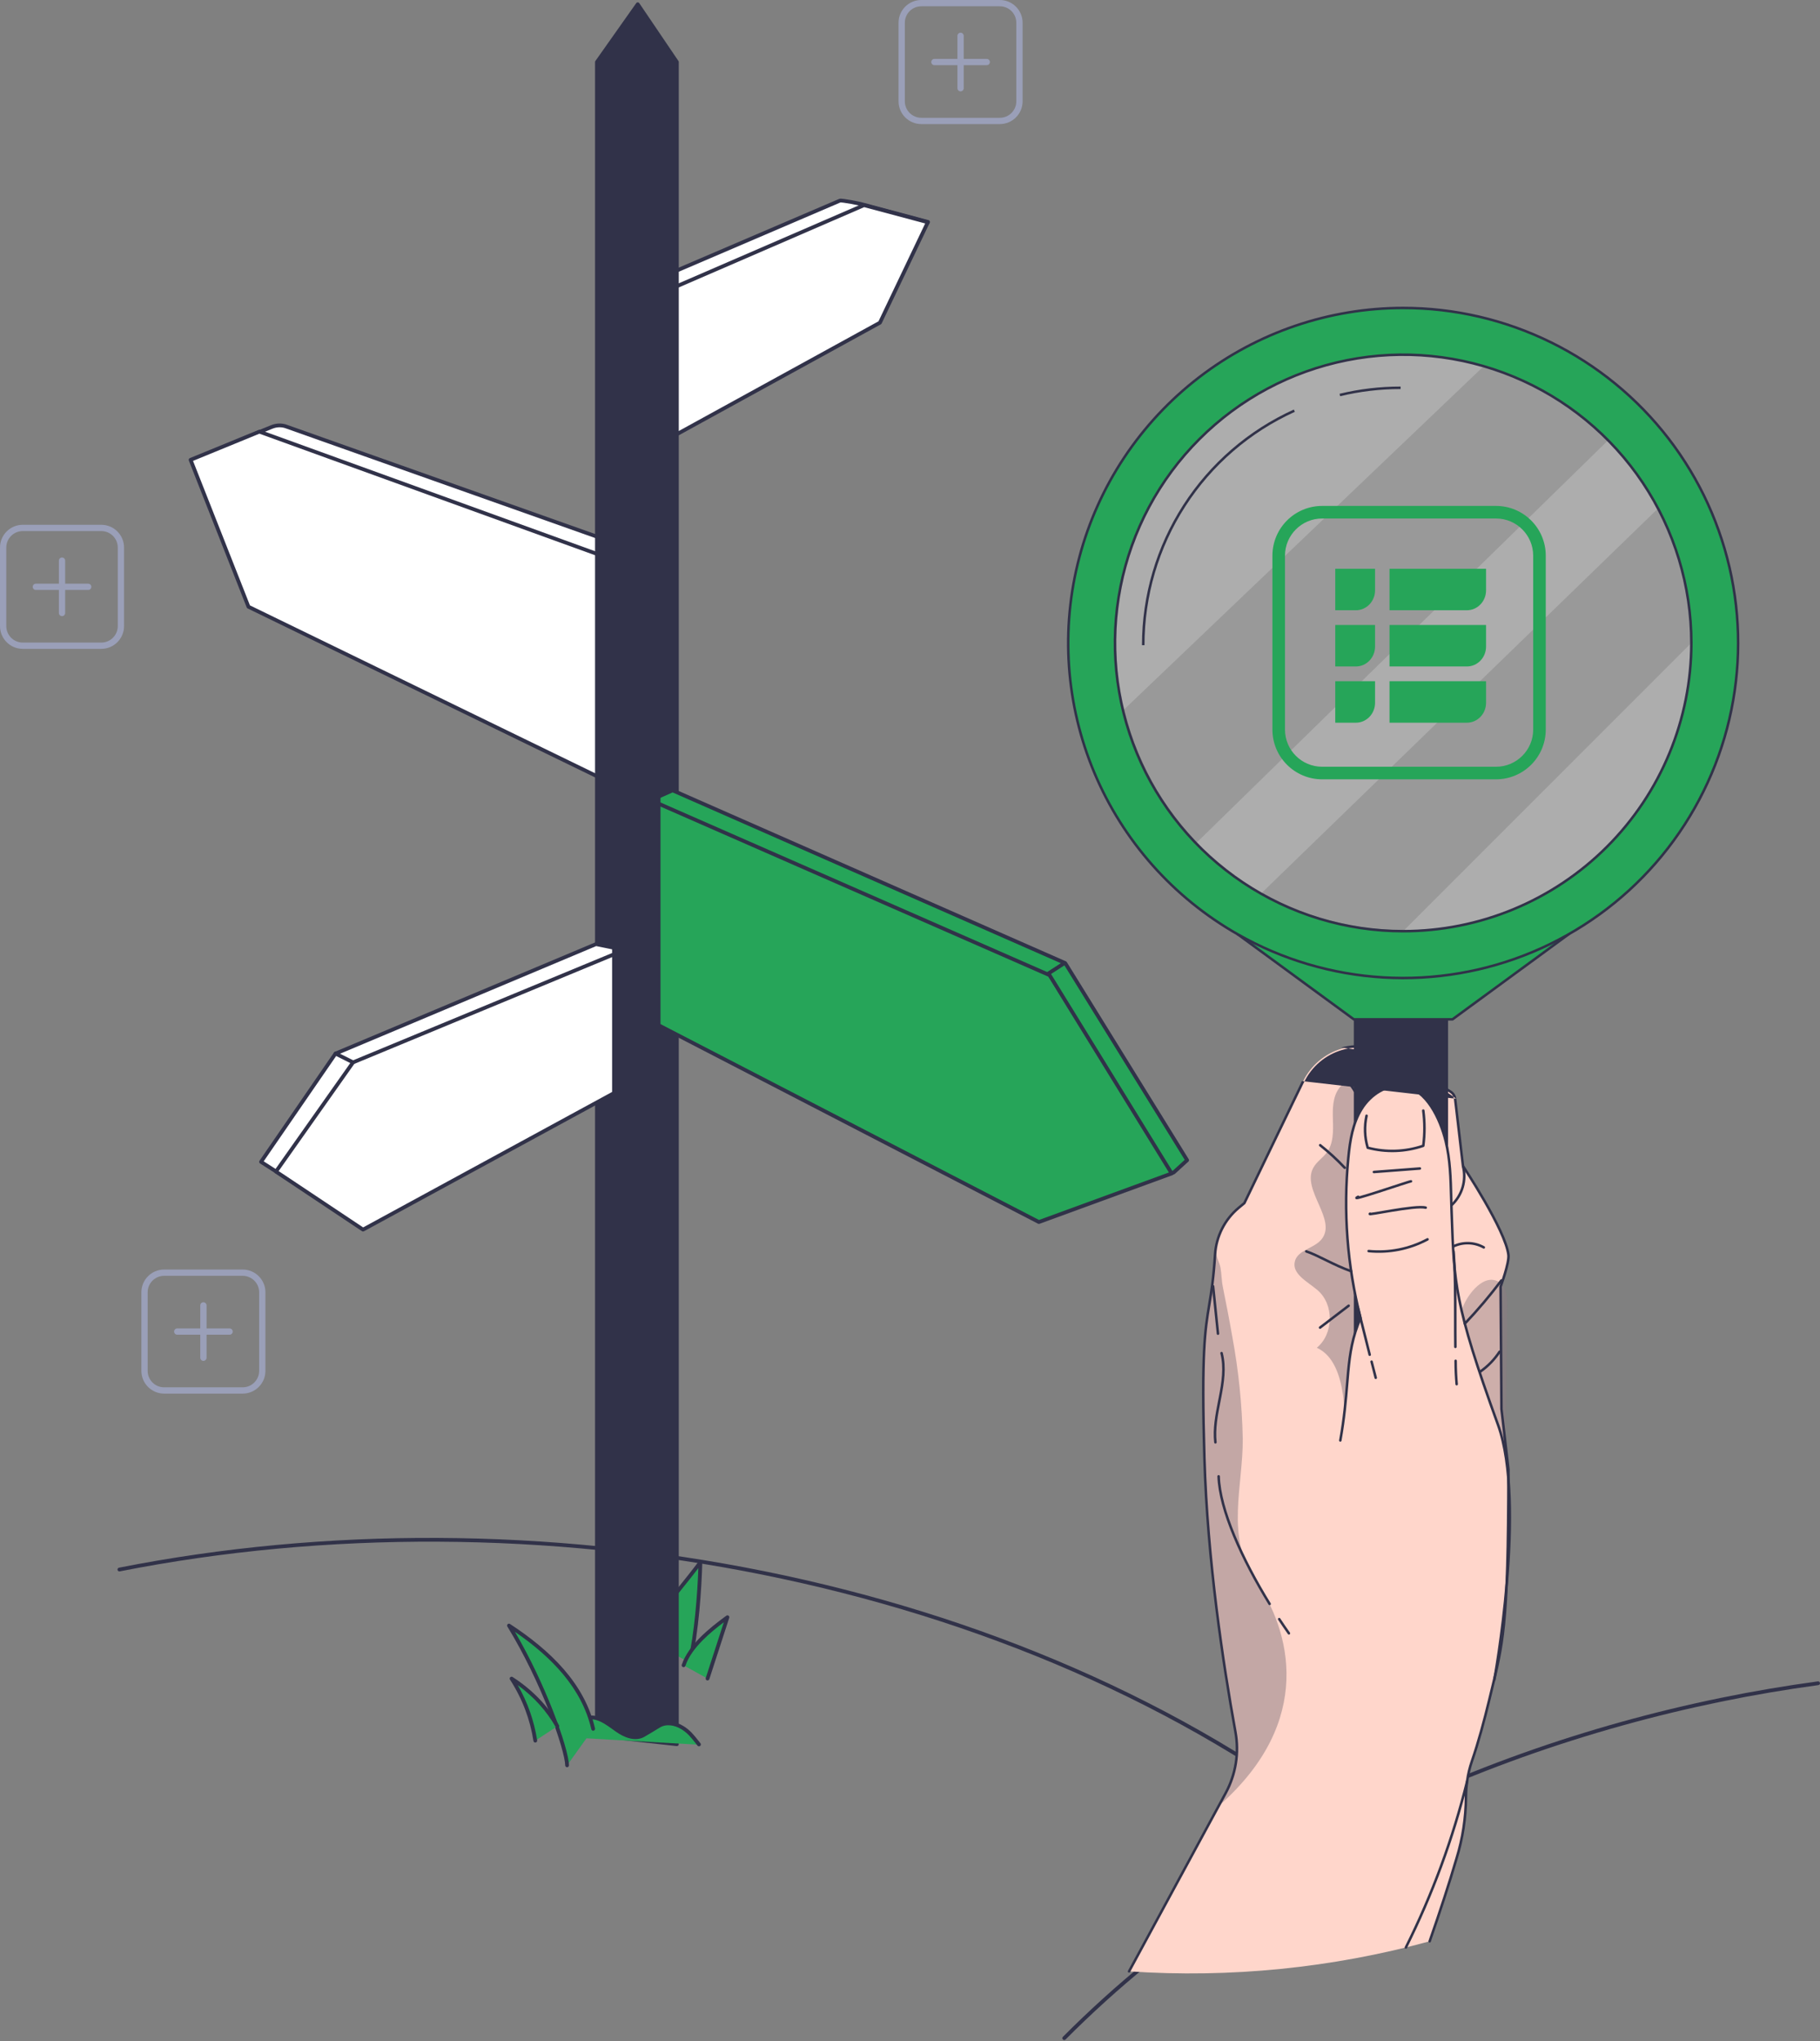 <?xml version="1.0" encoding="UTF-8"?> <svg xmlns="http://www.w3.org/2000/svg" width="800" height="897" viewBox="0 0 800 897" fill="none"><rect x="0" y="0" width="800" height="897" fill="#808080" stroke="none"/> <path fill-rule="evenodd" clip-rule="evenodd" d="M591.783 805.469C446.754 692.047 233.253 654.901 52.639 690.576C52.19 690.665 51.754 690.373 51.665 689.924C51.577 689.475 51.869 689.039 52.318 688.95C233.318 653.199 447.331 690.395 592.804 804.163C593.165 804.445 593.228 804.966 592.946 805.326C592.664 805.687 592.144 805.751 591.783 805.469Z" fill="#313249"></path> <path fill-rule="evenodd" clip-rule="evenodd" d="M119.017 262.064L262.076 330.366C268.437 333.388 275.736 328.806 275.736 321.831V247.28C275.736 243.218 273.234 239.679 269.375 238.324L126.002 187.515C123.812 186.682 121.413 186.786 119.223 187.723L105.669 193.241C101.186 195.011 98.89 199.905 100.038 204.486L113.802 256.027C114.637 258.628 116.512 260.92 119.017 262.064Z" fill="white"></path> <path fill-rule="evenodd" clip-rule="evenodd" d="M126.288 186.737L269.65 237.542C269.65 237.543 269.65 237.542 269.65 237.542C273.84 239.014 276.565 242.866 276.565 247.28V321.831C276.565 329.424 268.623 334.393 261.721 331.115L261.719 331.114L118.673 262.818C118.671 262.816 118.669 262.815 118.667 262.814C115.93 261.563 113.911 259.076 113.013 256.28C113.009 256.267 113.005 256.254 113.001 256.24L99.234 204.687C97.992 199.73 100.469 194.406 105.361 192.472L118.904 186.958C121.272 185.947 123.887 185.827 126.288 186.737ZM125.708 188.289C123.733 187.538 121.557 187.626 119.549 188.485L119.536 188.49L105.973 194.012C101.904 195.619 99.791 200.077 100.841 204.278L114.597 255.792C115.373 258.189 117.098 260.277 119.362 261.31L119.374 261.316L262.432 329.618C262.432 329.618 262.432 329.618 262.433 329.619C268.252 332.382 274.908 328.187 274.908 321.831V247.28C274.908 243.57 272.628 240.345 269.101 239.106L125.708 188.289Z" fill="#313249"></path> <path fill-rule="evenodd" clip-rule="evenodd" d="M109.213 266.646L265.308 342.549L269.585 246.031L114.011 189.701L83.773 202.092L109.213 266.646Z" fill="white"></path> <path fill-rule="evenodd" clip-rule="evenodd" d="M113.697 188.934C113.887 188.856 114.099 188.852 114.293 188.922L269.867 245.252C270.208 245.375 270.429 245.706 270.413 246.068L266.136 342.586C266.123 342.865 265.972 343.119 265.732 343.261C265.492 343.404 265.197 343.417 264.946 343.295L108.851 267.391C108.664 267.301 108.518 267.143 108.442 266.95L83.002 202.395C82.836 201.974 83.04 201.497 83.459 201.325L113.697 188.934ZM114.029 190.589L84.844 202.548L109.866 266.042L264.536 341.253L268.73 246.603L114.029 190.589Z" fill="#313249"></path> <path d="M283.038 322.037H274.902V453.334H283.038V322.037Z" fill="#313249"></path> <path fill-rule="evenodd" clip-rule="evenodd" d="M799.992 739.629C800.054 740.083 799.736 740.5 799.282 740.561C686.9 755.748 560.084 804.107 468.384 896.299C468.061 896.623 467.536 896.625 467.212 896.302C466.888 895.979 466.886 895.455 467.209 895.13C559.231 802.615 686.419 754.141 799.06 738.919C799.514 738.858 799.931 739.176 799.992 739.629Z" fill="#313249"></path> <path fill-rule="evenodd" clip-rule="evenodd" d="M286.706 721.345C289.52 706.767 296.193 702.082 307.875 686.357C307.56 698.231 306.309 716.554 303.18 730.506" fill="#6466A5"></path> <path d="M286.706 721.548C289.52 706.969 296.193 702.284 307.875 686.56C307.56 698.434 306.309 716.757 303.18 730.709" fill="#26A559"></path> <path fill-rule="evenodd" clip-rule="evenodd" d="M308.145 685.777C308.487 685.895 308.713 686.221 308.703 686.582C308.388 698.473 307.135 716.859 303.989 730.89C303.888 731.337 303.445 731.618 302.999 731.517C302.552 731.417 302.271 730.974 302.372 730.528C305.262 717.636 306.546 700.958 306.965 689.149C304.705 692.12 302.646 694.682 300.784 697.001L300.68 697.13C298.364 700.012 296.365 702.506 294.643 704.96C291.221 709.836 288.901 714.545 287.519 721.705C287.433 722.154 286.998 722.448 286.549 722.361C286.099 722.274 285.805 721.84 285.892 721.391C287.324 713.972 289.748 709.05 293.286 704.008C295.045 701.502 297.08 698.965 299.388 696.092L299.487 695.968C301.775 693.121 304.341 689.927 307.21 686.066C307.425 685.776 307.804 685.659 308.145 685.777Z" fill="#313249"></path> <path d="M281.781 180.643H273.648V311.938H281.781V180.643Z" fill="#313249"></path> <path fill-rule="evenodd" clip-rule="evenodd" d="M381.361 140.036L272.607 195.74L272.189 129.728L369.163 88.184C369.996 87.871 378.341 89.537 379.171 89.85L407.951 97.555L381.361 140.036Z" fill="white"></path> <path fill-rule="evenodd" clip-rule="evenodd" d="M369.416 88.977L273.021 130.273L273.427 194.389L380.779 139.403L406.654 98.065L378.956 90.65C378.93 90.643 378.904 90.635 378.879 90.625C378.743 90.574 378.14 90.425 377.2 90.224C376.297 90.031 375.158 89.805 374.019 89.598C372.879 89.391 371.747 89.205 370.855 89.09C370.408 89.033 370.034 88.995 369.754 88.98C369.614 88.973 369.511 88.972 369.441 88.975C369.431 88.976 369.423 88.976 369.416 88.977ZM379.417 89.058C379.107 88.951 378.387 88.783 377.547 88.603C376.626 88.406 375.471 88.177 374.315 87.967C373.162 87.758 371.999 87.566 371.066 87.447C370.602 87.387 370.181 87.343 369.841 87.325C369.672 87.317 369.51 87.313 369.365 87.32C369.243 87.326 369.052 87.34 368.872 87.408C368.86 87.412 368.848 87.417 368.836 87.422L271.863 128.966C271.556 129.098 271.358 129.4 271.36 129.733L271.778 195.745C271.78 196.033 271.931 196.299 272.177 196.449C272.423 196.598 272.729 196.609 272.985 196.478L381.738 140.773C381.871 140.705 381.983 140.602 382.062 140.475L408.653 97.994C408.793 97.772 408.818 97.496 408.722 97.251C408.626 97.007 408.419 96.822 408.165 96.754L379.417 89.058Z" fill="#313249"></path> <path fill-rule="evenodd" clip-rule="evenodd" d="M386.785 141.805L282.306 199.176L283.348 131.914L379.797 90.162L407.848 97.658L386.785 141.805Z" fill="white"></path> <path fill-rule="evenodd" clip-rule="evenodd" d="M379.468 89.401C379.639 89.327 379.831 89.313 380.011 89.361L408.062 96.858C408.3 96.921 408.497 97.088 408.6 97.311C408.703 97.535 408.702 97.793 408.596 98.015L387.532 142.162C387.458 142.319 387.336 142.448 387.183 142.532L282.704 199.902C282.445 200.044 282.131 200.038 281.878 199.886C281.625 199.734 281.472 199.458 281.477 199.163L282.519 131.902C282.524 131.576 282.719 131.283 283.018 131.154L379.468 89.401ZM379.862 91.037L284.167 132.462L283.156 197.764L386.152 141.208L406.671 98.201L379.862 91.037Z" fill="#313249"></path> <path fill-rule="evenodd" clip-rule="evenodd" d="M297.531 766.529L262.39 762.676V27.273L280.327 1.868L297.531 27.273V766.529Z" fill="#313249"></path> <path fill-rule="evenodd" clip-rule="evenodd" d="M280.335 1.04C280.607 1.042 280.861 1.178 281.013 1.404L298.218 26.809C298.31 26.946 298.36 27.108 298.36 27.274V766.529C298.36 766.765 298.26 766.989 298.085 767.146C297.909 767.303 297.675 767.379 297.441 767.353L262.3 763.5C261.88 763.454 261.562 763.099 261.562 762.676V27.274C261.562 27.102 261.615 26.936 261.713 26.796L279.65 1.39C279.807 1.168 280.063 1.037 280.335 1.04ZM263.219 27.537V761.933L296.703 765.605V27.528L280.313 3.325L263.219 27.537Z" fill="#313249"></path> <path fill-rule="evenodd" clip-rule="evenodd" d="M289.396 438.027L468.117 530.278L515.874 515.286L521.817 509.869L468.22 423.243L295.651 347.34L286.059 351.608L289.396 438.027Z" fill="#26A559"></path> <path fill-rule="evenodd" clip-rule="evenodd" d="M295.314 346.583C295.527 346.488 295.771 346.488 295.984 346.582L468.553 422.485C468.707 422.553 468.836 422.665 468.924 422.808L522.521 509.433C522.731 509.772 522.669 510.213 522.374 510.481L516.432 515.898C516.343 515.979 516.237 516.04 516.122 516.076L468.365 531.069C468.157 531.134 467.931 531.115 467.737 531.015L289.016 438.764C288.751 438.627 288.579 438.358 288.568 438.059L285.23 351.64C285.217 351.301 285.412 350.989 285.721 350.851L295.314 346.583ZM295.653 348.246L286.908 352.137L290.205 437.513L468.194 529.386L515.451 514.55L520.75 509.72L467.651 423.898L295.653 348.246Z" fill="#313249"></path> <path fill-rule="evenodd" clip-rule="evenodd" d="M278.965 445.108L456.647 537.047L515.038 515.7L461.338 428.552L282.303 350.044L278.965 445.108Z" fill="#26A559"></path> <path fill-rule="evenodd" clip-rule="evenodd" d="M281.861 349.343C282.094 349.197 282.383 349.175 282.635 349.285L461.671 427.793C461.825 427.86 461.955 427.973 462.043 428.117L515.743 515.265C515.873 515.477 515.902 515.737 515.82 515.972C515.739 516.207 515.556 516.393 515.322 516.478L456.931 537.825C456.713 537.905 456.471 537.889 456.265 537.783L278.584 445.844C278.299 445.696 278.125 445.399 278.136 445.079L281.474 350.015C281.484 349.741 281.629 349.489 281.861 349.343ZM283.087 351.293L279.811 444.613L456.704 536.144L513.799 515.27L460.768 429.206L283.087 351.293Z" fill="#313249"></path> <path fill-rule="evenodd" clip-rule="evenodd" d="M468.604 422.793C468.852 423.177 468.743 423.69 468.358 423.939L460.953 428.73C460.568 428.978 460.055 428.868 459.807 428.484C459.558 428.1 459.668 427.587 460.052 427.338L467.458 422.548C467.842 422.299 468.355 422.409 468.604 422.793Z" fill="#313249"></path> <path fill-rule="evenodd" clip-rule="evenodd" d="M274.382 474.261L212.132 506.956L151.654 534.237L114.74 510.6L147.483 463.016L261.973 414.914L273.755 417.306L270.523 443.65L274.382 474.261Z" fill="white"></path> <path fill-rule="evenodd" clip-rule="evenodd" d="M261.652 414.15C261.806 414.085 261.975 414.069 262.138 414.102L273.92 416.494C274.344 416.58 274.631 416.978 274.578 417.407L271.359 443.648L275.205 474.157C275.248 474.5 275.074 474.834 274.768 474.995L212.518 507.69C212.503 507.697 212.488 507.704 212.473 507.711L151.995 534.992C151.739 535.107 151.443 535.086 151.207 534.935L114.294 511.298C114.105 511.177 113.973 510.985 113.929 510.764C113.884 510.544 113.931 510.316 114.058 510.131L146.801 462.546C146.89 462.415 147.016 462.313 147.162 462.252L261.652 414.15ZM262.058 415.777L148.028 463.686L115.909 510.365L151.723 533.297L211.769 506.211L273.488 473.795L269.702 443.753C269.693 443.686 269.693 443.617 269.701 443.549L272.84 417.966L262.058 415.777Z" fill="#313249"></path> <path fill-rule="evenodd" clip-rule="evenodd" d="M277.09 476.448L159.577 540.38L121.31 514.871L155.2 466.872L276.151 416.789L277.09 476.448Z" fill="white"></path> <path fill-rule="evenodd" clip-rule="evenodd" d="M276.605 416.097C276.834 416.247 276.974 416.502 276.979 416.776L277.918 476.435C277.922 476.743 277.756 477.028 277.485 477.176L159.972 541.108C159.702 541.255 159.373 541.24 159.117 541.069L120.849 515.561C120.663 515.437 120.535 515.243 120.494 515.023C120.454 514.803 120.503 514.576 120.632 514.393L154.523 466.394C154.613 466.266 154.738 466.166 154.882 466.106L275.833 416.023C276.087 415.919 276.376 415.946 276.605 416.097ZM155.738 467.546L122.477 514.654L159.62 539.413L276.253 475.96L275.341 418.021L155.738 467.546Z" fill="#313249"></path> <path fill-rule="evenodd" clip-rule="evenodd" d="M250.52 763.529C252.191 759.364 257.298 754.576 260.427 754.887C264.392 755.199 267.833 758.115 271.273 760.51C274.714 762.905 278.988 764.672 282.635 762.8C284.825 761.551 287.227 760.093 289.414 758.738C292.648 756.657 296.716 757.386 299.948 759.364C303.177 761.345 304.743 763.634 307.245 766.756" fill="#26A559"></path> <path fill-rule="evenodd" clip-rule="evenodd" d="M255.479 758.025C253.674 759.64 252.066 761.777 251.288 763.715C251.118 764.14 250.635 764.346 250.211 764.175C249.786 764.005 249.58 763.523 249.75 763.098C250.644 760.871 252.426 758.532 254.374 756.79C255.353 755.915 256.397 755.168 257.425 754.657C258.437 754.153 259.503 753.843 260.5 753.94C262.661 754.112 264.637 754.988 266.471 756.084C267.758 756.853 269.028 757.765 270.253 758.646C270.759 759.009 271.257 759.367 271.747 759.708C275.157 762.083 279.049 763.576 282.241 761.949C284.411 760.71 286.795 759.263 288.971 757.915C292.576 755.6 297.004 756.469 300.38 758.535L300.381 758.535C303.331 760.345 304.975 762.427 306.983 764.971C307.276 765.342 307.577 765.724 307.891 766.115C308.177 766.473 308.12 766.994 307.763 767.28C307.406 767.566 306.884 767.509 306.598 767.152C306.274 766.748 305.967 766.36 305.673 765.987C303.658 763.439 302.199 761.595 299.514 759.948C296.429 758.06 292.725 757.471 289.862 759.313L289.85 759.32L289.85 759.32C287.659 760.677 285.248 762.141 283.045 763.397C283.035 763.403 283.024 763.409 283.013 763.415C278.914 765.519 274.265 763.48 270.8 761.068C270.265 760.696 269.741 760.319 269.222 759.946C268.022 759.084 266.845 758.238 265.621 757.507C263.886 756.47 262.163 755.733 260.362 755.591L260.345 755.59L260.345 755.59C259.78 755.534 259.037 755.705 258.163 756.14C257.3 756.569 256.377 757.221 255.479 758.025Z" fill="#313249"></path> <path fill-rule="evenodd" clip-rule="evenodd" d="M249.269 775.692C249.166 768.718 238.844 738.938 223.724 714.261C241.555 725.927 256.254 740.293 260.74 759.659" fill="#6466A5"></path> <path d="M249.268 775.814C249.164 768.839 238.842 739.06 223.722 714.383C241.553 726.048 256.252 740.415 260.738 759.781" fill="#26A559"></path> <path fill-rule="evenodd" clip-rule="evenodd" d="M223.145 713.789C223.423 713.518 223.851 713.477 224.176 713.69C242.069 725.396 256.988 739.915 261.546 759.594C261.649 760.04 261.371 760.485 260.925 760.588C260.48 760.691 260.034 760.414 259.931 759.968C255.775 742.024 242.689 728.372 226.337 717.133C233.09 728.644 238.783 740.97 242.898 751.434C245.147 757.152 246.928 762.324 248.154 766.51C249.372 770.666 250.069 773.933 250.097 775.802C250.103 776.259 249.738 776.636 249.28 776.642C248.823 776.649 248.446 776.284 248.439 775.826C248.416 774.208 247.783 771.137 246.564 766.976C245.354 762.846 243.59 757.723 241.355 752.04C236.885 740.673 230.545 727.104 223.016 714.816C222.813 714.485 222.867 714.059 223.145 713.789Z" fill="#313249"></path> <path fill-rule="evenodd" clip-rule="evenodd" d="M235.297 764.97C233.834 755.497 230.393 746.23 224.865 737.689C233.625 743.312 240.506 750.601 244.992 758.619" fill="#26A559"></path> <path fill-rule="evenodd" clip-rule="evenodd" d="M224.279 737.104C224.554 736.828 224.985 736.781 225.313 736.992C234.179 742.682 241.159 750.069 245.716 758.214C245.939 758.613 245.797 759.118 245.397 759.342C244.998 759.565 244.493 759.422 244.27 759.023C240.408 752.12 234.733 745.753 227.58 740.548C232.001 748.252 234.823 756.468 236.116 764.844C236.186 765.296 235.876 765.719 235.424 765.789C234.971 765.859 234.548 765.549 234.478 765.096C233.033 755.738 229.634 746.581 224.17 738.139C223.958 737.812 224.003 737.381 224.279 737.104Z" fill="#313249"></path> <path fill-rule="evenodd" clip-rule="evenodd" d="M300.473 731.652C303.287 723.32 312.046 716.137 319.761 710.514C316.844 719.469 313.921 728.528 311.004 737.483" fill="#26A559"></path> <path d="M300.472 731.855C303.286 723.523 312.045 716.339 319.76 710.717C316.843 719.672 313.92 728.731 311.003 737.686" fill="#26A559"></path> <path fill-rule="evenodd" clip-rule="evenodd" d="M320.246 710.046C320.537 710.257 320.659 710.632 320.547 710.973C319.089 715.451 317.629 719.953 316.17 724.457L316.169 724.458C314.709 728.961 313.249 733.465 311.791 737.943C311.649 738.378 311.181 738.616 310.746 738.474C310.311 738.332 310.073 737.865 310.215 737.43C311.673 732.953 313.133 728.45 314.593 723.947L314.594 723.943C315.786 720.266 316.979 716.587 318.17 712.923C314.965 715.332 311.708 717.984 308.866 720.853C305.403 724.35 302.606 728.123 301.256 732.12C301.11 732.554 300.64 732.787 300.206 732.64C299.773 732.494 299.54 732.023 299.686 731.59C301.15 727.254 304.141 723.27 307.689 719.687C311.242 716.099 315.404 712.866 319.272 710.047C319.562 709.836 319.956 709.835 320.246 710.046Z" fill="#313249"></path> <path d="M290.333 331.304H269.061V501.754H290.333V331.304Z" fill="#313249"></path> <path fill-rule="evenodd" clip-rule="evenodd" d="M146.739 462.646C146.943 462.236 147.441 462.07 147.85 462.274L155.568 466.128C155.977 466.332 156.143 466.83 155.939 467.239C155.735 467.649 155.237 467.815 154.828 467.61L147.11 463.757C146.701 463.553 146.534 463.055 146.739 462.646Z" fill="#313249"></path> <path d="M659.997 619.242L663.066 645.758C663.066 717.132 660.56 722.435 654.585 747.225C652.497 755.87 649.936 765.495 646.957 774.122C646.015 776.866 645.34 779.694 644.942 782.567V782.694C644.588 785.027 644.406 787.382 644.397 789.741C644.343 798.891 642.948 807.983 640.256 816.728C637.078 827.625 632.991 840.011 628.433 853.142C585.451 864.893 540.804 869.362 496.346 866.363L538.843 787.943C543.264 779.789 544.776 770.373 543.129 761.246C537.681 731.08 530.78 685.459 529.472 640.891C527.438 571.424 532.069 583.991 534.158 551.228C534.399 547.295 535.439 543.453 537.212 539.934C538.985 536.416 541.456 533.295 544.473 530.761L547.016 528.654L572.768 475.26C574.439 471.796 576.818 468.721 579.752 466.235C582.686 463.749 586.11 461.907 589.801 460.829C593.492 459.75 597.369 459.459 601.18 459.974C604.991 460.489 608.652 461.798 611.924 463.818L637.623 479.673C638.181 480.017 638.654 480.484 639.007 481.037C639.359 481.591 639.581 482.217 639.657 482.869L643.107 512.381C643.107 512.381 661.813 540.531 663.085 551.428C663.484 555.06 659.634 565.358 659.634 565.358L659.997 619.242Z" fill="#FFD6CB"></path> <path d="M536.368 793.066C577.594 756.362 567.642 716.916 551.533 693.905C538.639 675.508 546.43 652.77 546.266 632.266C545.956 617.293 544.432 602.37 541.708 587.644C540.436 580.27 538.984 572.915 537.512 565.578C536.931 562.726 536.986 559.929 536.477 557.151C535.969 554.372 534.153 551.902 534.516 549.069C534.516 549.069 529.068 591.639 529.068 595.308C528.922 604.388 529.068 616.084 529.068 625.201C529.231 644.507 530.357 657.601 531.574 676.852C533.771 711.467 541.581 749.243 543.833 765.352C544.904 772.961 539.365 786.419 536.368 793.066Z" fill="#313249" fill-opacity="0.3"></path> <g opacity="0.2"> <path opacity="0.2" d="M536.368 793.068C577.594 756.364 567.642 716.917 551.533 693.907C538.639 675.51 546.43 652.772 546.266 632.268C545.956 617.295 544.432 602.372 541.708 587.645C540.436 580.272 538.984 572.917 537.512 565.579C536.931 562.728 536.986 559.931 536.477 557.152C535.969 554.374 534.153 551.904 534.516 549.071C534.516 549.071 529.068 591.641 529.068 595.309C528.922 604.39 529.068 616.086 529.068 625.203C529.231 644.508 530.357 657.603 531.574 676.854C533.771 711.469 541.581 749.245 543.833 765.354C544.904 772.963 539.365 786.421 536.368 793.068Z" fill="#FFD6CB"></path> </g> <path d="M601.079 477.987C599.118 473.465 591.835 474.046 588.802 477.987C585.769 481.928 585.733 487.232 585.896 492.153C586.06 497.075 586.169 502.433 583.263 506.428C581.447 508.88 578.704 510.569 577.252 513.239C572.003 523.009 587.912 536.031 580.884 544.658C577.615 548.689 570.423 549.289 569.17 554.338C567.753 559.931 574.872 563.291 579.213 567.051C586.477 573.353 586.223 586.229 578.813 592.313C590.328 597.489 592.561 616.958 590.6 642.147C598.355 631.251 600.28 599.178 599.426 585.847C598.573 572.517 595.413 559.405 594.269 546.092C592.507 525.152 595.795 504.095 603.858 484.689L601.079 477.987Z" fill="#313249" fill-opacity="0.3"></path> <g opacity="0.2"> <path opacity="0.2" d="M601.079 477.99C599.118 473.468 591.835 474.049 588.802 477.99C585.769 481.931 585.733 487.234 585.896 492.155C586.06 497.077 586.169 502.435 583.263 506.43C581.447 508.882 578.704 510.571 577.252 513.241C572.003 523.012 587.912 536.033 580.884 544.66C577.615 548.692 570.423 549.291 569.17 554.34C567.753 559.933 574.872 563.293 579.213 567.053C586.477 573.355 586.223 586.231 578.813 592.315C590.328 597.491 592.561 616.96 590.6 642.15C598.355 631.253 600.28 599.18 599.426 585.85C598.573 572.519 595.413 559.407 594.269 546.095C592.507 525.154 595.795 504.097 603.858 484.691L601.079 477.99Z" fill="#FFD6CB"></path> </g> <path d="M642.287 577C641.451 582.449 643.231 588.043 644.993 593.346C650.514 609.909 656.023 626.478 661.52 643.053C661.81 621.968 662.409 600.864 662.409 579.797C662.409 574.167 664.044 564.197 656.798 562.58C650.114 561.091 643.086 571.843 642.287 577Z" fill="#313249" fill-opacity="0.3"></path> <path opacity="0.2" d="M642.287 577C641.451 582.449 643.231 588.043 644.993 593.346C650.514 609.909 656.023 626.478 661.52 643.053C661.81 621.968 662.409 600.864 662.409 579.797C662.409 574.167 664.044 564.197 656.798 562.58C650.114 561.091 643.086 571.843 642.287 577Z" fill="#FFD6CB"></path> <path opacity="0.2" d="M743.448 282.553C743.419 313.407 732.101 343.183 711.63 366.267C691.159 389.351 662.949 404.146 632.32 407.863C601.691 411.58 570.761 403.961 545.362 386.443C519.964 368.925 501.854 342.72 494.446 312.769C487.039 282.818 490.847 251.191 505.152 223.854C519.457 196.517 543.271 175.36 572.101 164.371C600.932 153.383 632.787 153.324 661.658 164.205C690.529 175.086 714.421 196.155 728.828 223.438C738.435 241.661 743.454 261.952 743.448 282.553Z" fill="white"></path> <path opacity="0.2" d="M743.446 282.555C743.446 316.151 730.1 348.372 706.343 372.128C682.587 395.884 650.367 409.23 616.771 409.23L743.446 282.555Z" fill="white"></path> <path opacity="0.2" d="M493.621 312.249C488.447 290.669 489.026 268.109 495.303 246.823C501.579 225.537 513.331 206.271 529.386 190.95C545.44 175.629 565.234 164.79 586.79 159.515C608.346 154.241 630.909 154.716 652.224 160.893L493.621 312.249Z" fill="white"></path> <path opacity="0.2" d="M728.826 223.437L554.26 392.737C543.741 386.749 534.134 379.288 525.729 370.58L706.851 193.507C715.612 202.346 723.017 212.432 728.826 223.437V223.437Z" fill="white"></path> <path d="M689.543 410.557L638.455 447.97H595.086L544.017 410.557H689.543Z" fill="#26A559"></path> <path fill-rule="evenodd" clip-rule="evenodd" d="M543.491 410.386C543.566 410.159 543.777 410.005 544.016 410.005H689.543C689.782 410.005 689.994 410.159 690.068 410.386C690.142 410.613 690.062 410.862 689.869 411.003L638.781 448.416C638.687 448.485 638.572 448.522 638.455 448.522H595.086C594.968 448.522 594.854 448.485 594.759 448.415L543.69 411.003C543.497 410.862 543.417 410.613 543.491 410.386ZM545.705 411.11L595.267 447.417H638.274L687.854 411.11H545.705Z" fill="#313249"></path> <path d="M616.772 135.338C584.276 135.339 552.694 146.09 526.947 165.916C501.2 185.741 482.735 213.528 474.43 244.945C466.126 276.362 468.448 309.643 481.035 339.602C493.622 369.561 515.767 394.515 544.018 410.573V410.573C563.616 421.712 585.509 428.203 608.011 429.544C630.513 430.886 653.023 427.043 673.805 418.311C694.588 409.58 713.088 396.193 727.879 379.182C742.671 362.172 753.359 341.992 759.119 320.198C764.88 298.405 765.56 275.58 761.106 253.482C756.652 231.384 747.184 210.604 733.431 192.744C719.678 174.883 702.007 160.419 681.781 150.466C661.556 140.513 639.314 135.338 616.772 135.338V135.338ZM616.772 409.229C591.718 409.229 567.227 401.799 546.395 387.88C525.564 373.961 509.327 354.177 499.74 331.03C490.152 307.883 487.643 282.413 492.531 257.84C497.419 233.268 509.484 210.697 527.199 192.981C544.915 175.265 567.487 163.2 592.059 158.312C616.632 153.425 642.102 155.933 665.249 165.521C688.396 175.109 708.18 191.345 722.099 212.177C736.018 233.008 743.447 257.5 743.447 282.554C743.45 299.189 740.175 315.663 733.81 331.033C727.444 346.403 718.114 360.368 706.35 372.132C694.587 383.895 680.622 393.226 665.252 399.591C649.882 405.956 633.408 409.231 616.772 409.229V409.229Z" fill="#26A559"></path> <path fill-rule="evenodd" clip-rule="evenodd" d="M616.772 134.786C639.399 134.785 661.723 139.98 682.025 149.97C702.327 159.961 720.064 174.479 733.868 192.407C747.673 210.334 757.177 231.192 761.647 253.373C766.118 275.553 765.436 298.464 759.653 320.34C753.871 342.215 743.143 362.47 728.296 379.545C713.449 396.619 694.879 410.056 674.019 418.821C653.159 427.585 630.565 431.443 607.978 430.096C585.391 428.749 563.416 422.234 543.745 411.053C515.388 394.935 493.16 369.888 480.525 339.816C467.891 309.745 465.56 276.339 473.896 244.804C482.231 213.269 500.766 185.378 526.609 165.478C552.453 145.578 584.154 134.786 616.772 134.786ZM681.537 150.962C661.387 141.046 639.229 135.89 616.772 135.89C584.398 135.891 552.934 146.602 527.283 166.353C501.633 186.105 483.237 213.787 474.964 245.086C466.69 276.385 469.004 309.542 481.544 339.388C494.084 369.235 516.146 394.095 544.291 410.092C563.815 421.19 585.626 427.656 608.044 428.993C630.462 430.33 652.887 426.501 673.591 417.802C694.295 409.103 712.726 395.767 727.462 378.82C742.198 361.873 752.846 341.769 758.585 320.057C764.324 298.346 765.001 275.606 760.564 253.591C756.127 231.576 746.694 210.874 732.993 193.081C719.292 175.287 701.687 160.877 681.537 150.962ZM665.037 166.031C641.991 156.485 616.632 153.988 592.167 158.854C567.701 163.721 545.228 175.733 527.59 193.371C509.951 211.01 497.939 233.483 493.073 257.948C488.206 282.414 490.704 307.773 500.25 330.819C509.796 353.865 525.961 373.562 546.702 387.421C567.443 401.279 591.827 408.676 616.772 408.676C633.335 408.679 649.737 405.418 665.04 399.081C680.343 392.743 694.247 383.453 705.96 371.741C717.672 360.029 726.962 346.125 733.299 330.822C739.636 315.519 742.897 299.117 742.895 282.554C742.895 257.609 735.498 233.224 721.639 212.484C707.781 191.743 688.083 175.577 665.037 166.031ZM591.951 157.771C616.631 152.862 642.212 155.381 665.46 165.011C688.708 174.64 708.578 190.947 722.558 211.87C736.538 232.792 743.999 257.39 743.999 282.554C744.002 299.262 740.713 315.807 734.32 331.244C727.927 346.681 718.555 360.708 706.741 372.522C694.926 384.337 680.9 393.708 665.463 400.101C650.026 406.494 633.48 409.784 616.772 409.781C591.609 409.781 567.011 402.319 546.088 388.339C525.166 374.36 508.859 354.489 499.229 331.241C489.599 307.994 487.08 282.412 491.989 257.733C496.898 233.053 509.015 210.383 526.809 192.59C544.602 174.797 567.271 162.68 591.951 157.771Z" fill="#313249"></path> <path d="M636.515 447.969H595.089V705.969H636.515V447.969Z" fill="#313249"></path> <path fill-rule="evenodd" clip-rule="evenodd" d="M615.645 170.981C606.696 170.973 597.778 172.028 589.078 174.126L588.819 173.052C597.604 170.934 606.61 169.868 615.646 169.876L615.645 170.981Z" fill="#313249"></path> <path fill-rule="evenodd" clip-rule="evenodd" d="M569.165 180.99C549.459 189.924 532.746 204.347 521.024 222.533C509.303 240.719 503.071 261.898 503.074 283.534L501.969 283.534C501.966 261.686 508.259 240.299 520.096 221.935C531.932 203.57 548.81 189.005 568.709 179.984L569.165 180.99Z" fill="#313249"></path> <path d="M658.546 626.129C639.168 572.698 639.258 564.035 638.132 531.69C637.769 521.592 637.969 511.367 635.572 501.542C633.174 491.717 627.163 478.859 617.156 477.369C609.801 476.262 602.536 481.002 598.613 487.34C594.691 493.678 593.492 501.27 592.784 508.68C590.459 532.337 592.272 556.219 598.141 579.254C591.004 595.69 593.728 607.986 589.242 633.03V738.366H653.769C653.769 738.366 671.059 660.853 658.546 626.129Z" fill="#FFD6CB"></path> <path fill-rule="evenodd" clip-rule="evenodd" d="M598.048 487.049C602.045 480.591 609.499 475.672 617.142 476.823C622.368 477.601 626.49 481.337 629.583 486.026C632.681 490.723 634.804 496.458 636.012 501.411C637.997 509.547 638.215 517.96 638.431 526.282C638.478 528.084 638.524 529.881 638.589 531.67C638.613 532.369 638.637 533.057 638.66 533.733C639.178 548.739 639.52 558.613 641.941 570.896C644.472 583.739 649.281 599.228 658.969 625.94C662.149 634.702 663.627 646.116 664.067 658.275C664.507 670.443 663.909 683.395 662.919 695.251C661.928 707.109 660.542 717.879 659.405 725.684C658.836 729.587 658.329 732.749 657.965 734.936C657.782 736.03 657.635 736.88 657.534 737.457C657.483 737.745 657.444 737.965 657.418 738.113L657.387 738.281L657.379 738.324L657.377 738.335L657.377 738.337C657.377 738.338 657.377 738.338 656.833 738.239C656.29 738.139 656.29 738.138 656.29 738.138L656.3 738.084L656.33 737.918C656.357 737.771 656.396 737.552 656.446 737.265C656.547 736.692 656.693 735.845 656.875 734.755C657.239 732.574 657.744 729.419 658.312 725.525C659.447 717.735 660.829 706.989 661.818 695.159C662.806 683.329 663.401 670.424 662.963 658.315C662.524 646.198 661.052 634.918 657.931 626.317C648.241 599.599 643.406 584.042 640.857 571.109C638.418 558.738 638.074 548.781 637.557 533.804C637.533 533.117 637.509 532.419 637.484 531.71C637.419 529.896 637.372 528.081 637.325 526.269C637.108 517.952 636.893 509.682 634.939 501.673C633.75 496.802 631.669 491.195 628.66 486.634C625.647 482.065 621.759 478.627 616.979 477.916C609.911 476.851 602.835 481.413 598.987 487.631C595.137 493.852 593.945 501.33 593.238 508.732L593.237 508.734C590.92 532.327 592.728 556.145 598.581 579.118C598.611 579.237 598.601 579.362 598.552 579.475C595.017 587.614 593.921 594.729 593.151 602.966C592.987 604.729 592.837 606.544 592.681 608.431C592.109 615.36 591.457 623.262 589.69 633.128C589.636 633.428 589.349 633.628 589.049 633.574C588.749 633.52 588.549 633.233 588.602 632.933C590.359 623.124 591.006 615.286 591.578 608.362C591.734 606.468 591.885 604.642 592.051 602.863C592.82 594.639 593.92 587.432 597.464 579.208C591.616 556.167 589.814 532.285 592.138 508.626C592.847 501.209 594.052 493.505 598.048 487.049ZM656.833 738.239L656.29 738.138C656.235 738.438 656.434 738.727 656.734 738.782C657.034 738.837 657.322 738.637 657.377 738.337L656.833 738.239Z" fill="#313249"></path> <path d="M643.106 512.608C643.849 515.598 643.791 518.73 642.936 521.689C642.081 524.648 640.461 527.329 638.239 529.462" fill="#FFD6CB"></path> <path fill-rule="evenodd" clip-rule="evenodd" d="M642.973 512.072C643.269 511.999 643.569 512.179 643.642 512.475C644.409 515.559 644.348 518.79 643.466 521.842C642.585 524.895 640.914 527.661 638.621 529.861C638.401 530.072 638.052 530.065 637.84 529.845C637.629 529.625 637.636 529.275 637.856 529.064C640.008 526.998 641.577 524.401 642.405 521.536C643.233 518.67 643.29 515.636 642.57 512.742C642.496 512.446 642.677 512.146 642.973 512.072Z" fill="#313249"></path> <path d="M625.616 488.071C626.297 493.206 626.297 498.409 625.616 503.544C617.735 506.227 609.238 506.524 601.189 504.398C599.833 499.831 599.658 494.994 600.681 490.341" fill="#FFD6CB"></path> <path fill-rule="evenodd" clip-rule="evenodd" d="M625.543 487.523C625.846 487.483 626.123 487.696 626.163 487.998C626.851 493.182 626.851 498.433 626.163 503.617C626.136 503.825 625.993 503.999 625.794 504.067C617.81 506.785 609.202 507.086 601.048 504.932C600.861 504.883 600.714 504.74 600.659 504.555C599.276 499.898 599.098 494.967 600.141 490.222C600.206 489.924 600.501 489.736 600.799 489.801C601.097 489.867 601.285 490.162 601.22 490.46C600.239 494.92 600.382 499.553 601.632 503.942C609.375 505.926 617.525 505.644 625.112 503.131C625.743 498.154 625.728 493.117 625.068 488.143C625.028 487.841 625.241 487.563 625.543 487.523Z" fill="#313249"></path> <path d="M602.896 598.415C603.659 601.448 604.131 603.319 604.713 605.498Z" fill="#FFD6CB"></path> <path fill-rule="evenodd" clip-rule="evenodd" d="M602.762 597.879C603.057 597.805 603.358 597.984 603.432 598.28C604.195 601.314 604.666 603.181 605.246 605.356C605.325 605.65 605.15 605.953 604.855 606.032C604.56 606.11 604.257 605.935 604.179 605.64C603.596 603.457 603.123 601.582 602.361 598.55C602.286 598.254 602.466 597.954 602.762 597.879Z" fill="#313249"></path> <path d="M596.798 574.345C597.397 576.797 599.885 586.622 602.065 595.358Z" fill="#FFD6CB"></path> <path fill-rule="evenodd" clip-rule="evenodd" d="M596.666 573.809C596.963 573.736 597.262 573.918 597.334 574.214C597.633 575.436 598.401 578.49 599.366 582.329C600.337 586.189 601.507 590.842 602.6 595.224C602.674 595.52 602.494 595.82 602.198 595.894C601.902 595.968 601.602 595.788 601.528 595.492C600.437 591.118 599.268 586.467 598.297 582.606C597.33 578.762 596.56 575.701 596.261 574.477C596.189 574.18 596.37 573.881 596.666 573.809Z" fill="#313249"></path> <path d="M639.835 598.051C639.835 601.883 640.035 605.316 640.289 608.312Z" fill="#FFD6CB"></path> <path fill-rule="evenodd" clip-rule="evenodd" d="M639.836 597.499C640.141 597.499 640.388 597.746 640.388 598.051C640.388 601.864 640.587 605.28 640.84 608.265C640.866 608.569 640.64 608.837 640.336 608.863C640.032 608.888 639.765 608.663 639.739 608.359C639.484 605.351 639.283 601.902 639.283 598.051C639.283 597.746 639.531 597.499 639.836 597.499Z" fill="#313249"></path> <path d="M638.929 549.945C640 563.294 639.546 577.877 639.728 591.916Z" fill="#FFD6CB"></path> <path fill-rule="evenodd" clip-rule="evenodd" d="M638.883 549.394C639.187 549.37 639.454 549.597 639.478 549.901C640.236 559.347 640.233 569.421 640.229 579.458C640.227 583.63 640.226 587.797 640.279 591.909C640.283 592.214 640.039 592.464 639.734 592.468C639.429 592.472 639.178 592.228 639.174 591.923C639.121 587.777 639.122 583.591 639.124 579.408C639.128 569.39 639.131 559.388 638.377 549.989C638.352 549.685 638.579 549.419 638.883 549.394Z" fill="#313249"></path> <path d="M659.941 562.726C654.948 569.347 649.588 575.683 643.887 581.705Z" fill="#FFD6CB"></path> <path fill-rule="evenodd" clip-rule="evenodd" d="M660.274 562.285C660.517 562.469 660.566 562.816 660.382 563.059C655.376 569.696 650.003 576.048 644.288 582.085C644.078 582.306 643.728 582.316 643.507 582.106C643.285 581.896 643.276 581.547 643.485 581.325C649.173 575.319 654.519 568.998 659.5 562.394C659.684 562.15 660.03 562.102 660.274 562.285Z" fill="#313249"></path> <path d="M650.679 602.776C654.028 600.421 656.905 597.457 659.16 594.04Z" fill="#FFD6CB"></path> <path fill-rule="evenodd" clip-rule="evenodd" d="M659.465 593.579C659.72 593.747 659.79 594.09 659.622 594.344C657.329 597.819 654.403 600.833 650.997 603.227C650.748 603.403 650.403 603.343 650.228 603.093C650.052 602.844 650.112 602.499 650.362 602.324C653.654 600.008 656.483 597.095 658.7 593.736C658.868 593.481 659.21 593.411 659.465 593.579Z" fill="#313249"></path> <path fill-rule="evenodd" clip-rule="evenodd" d="M536.817 594.12C537.113 594.045 537.414 594.223 537.489 594.519C539.139 601.009 538.071 607.647 536.811 614.215C536.7 614.793 536.587 615.37 536.475 615.947C535.303 621.965 534.144 627.915 534.797 633.804C534.83 634.108 534.612 634.381 534.308 634.414C534.005 634.448 533.732 634.229 533.699 633.926C533.026 627.86 534.219 621.742 535.386 615.756C535.5 615.171 535.614 614.588 535.726 614.006C536.989 607.425 538.001 601.014 536.418 594.791C536.343 594.496 536.522 594.195 536.817 594.12Z" fill="#313249"></path> <path fill-rule="evenodd" clip-rule="evenodd" d="M533.172 564.724C533.476 564.693 533.747 564.913 533.779 565.217C534.169 568.986 534.51 572.309 534.85 575.633L534.85 575.633C535.191 578.957 535.531 582.28 535.922 586.048C535.953 586.351 535.733 586.623 535.429 586.654C535.126 586.686 534.854 586.465 534.823 586.162C534.432 582.393 534.092 579.069 533.751 575.746C533.411 572.422 533.07 569.099 532.68 565.331C532.648 565.027 532.869 564.756 533.172 564.724Z" fill="#313249"></path> <path fill-rule="evenodd" clip-rule="evenodd" d="M561.981 711.097C562.236 710.929 562.578 710.998 562.747 711.253C564.161 713.393 565.574 715.476 567.004 717.485C567.181 717.733 567.123 718.078 566.874 718.255C566.626 718.432 566.281 718.374 566.104 718.125C564.664 716.103 563.244 714.009 561.825 711.862C561.657 711.608 561.727 711.265 561.981 711.097Z" fill="#313249"></path> <path fill-rule="evenodd" clip-rule="evenodd" d="M535.649 648.261C535.954 648.252 536.209 648.492 536.218 648.797C536.433 656.016 539 665.083 543.036 674.808C547.068 684.523 552.547 694.853 558.547 704.587C558.707 704.847 558.626 705.187 558.367 705.347C558.107 705.507 557.767 705.427 557.606 705.167C551.584 695.396 546.075 685.013 542.016 675.232C537.961 665.461 535.334 656.248 535.114 648.83C535.104 648.525 535.344 648.27 535.649 648.261Z" fill="#313249"></path> <path fill-rule="evenodd" clip-rule="evenodd" d="M624.674 513.474C624.697 513.778 624.47 514.044 624.165 514.067L603.952 515.611C603.648 515.634 603.382 515.406 603.359 515.102C603.336 514.798 603.564 514.532 603.868 514.509L624.081 512.965C624.385 512.942 624.651 513.17 624.674 513.474Z" fill="#313249"></path> <path fill-rule="evenodd" clip-rule="evenodd" d="M620.752 519.11C620.779 519.413 620.554 519.682 620.251 519.708C620.252 519.708 620.252 519.708 620.248 519.709C620.239 519.711 620.206 519.717 620.14 519.732C620.062 519.751 619.957 519.779 619.826 519.816C619.565 519.889 619.214 519.995 618.785 520.127C617.928 520.393 616.776 520.763 615.441 521.197C614.43 521.525 613.314 521.89 612.146 522.272C610.234 522.898 608.181 523.569 606.212 524.204C603.042 525.226 600.07 526.159 598.237 526.656C597.778 526.78 597.384 526.879 597.073 526.946C596.787 527.006 596.502 527.056 596.302 527.043C596.249 527.04 596.152 527.03 596.05 526.985C595.941 526.937 595.743 526.805 595.702 526.535C595.668 526.31 595.773 526.145 595.813 526.09C595.863 526.02 595.92 525.966 595.962 525.93C596.121 525.796 596.394 525.638 596.738 525.46C597.009 525.32 597.342 525.426 597.482 525.696C597.485 525.701 597.487 525.706 597.49 525.711C597.632 525.674 597.785 525.634 597.948 525.59C599.752 525.101 602.699 524.176 605.874 523.152C607.841 522.518 609.889 521.848 611.798 521.224C612.967 520.842 614.084 520.476 615.1 520.146C616.435 519.712 617.593 519.34 618.458 519.072C618.89 518.938 619.252 518.83 619.527 518.752C619.778 518.682 620.014 518.62 620.153 518.608C620.457 518.581 620.725 518.806 620.752 519.11Z" fill="#313249"></path> <path fill-rule="evenodd" clip-rule="evenodd" d="M601.694 533.11C601.791 532.992 601.926 532.92 601.986 532.889C602.192 532.78 602.437 532.815 602.604 532.958C603.004 532.92 603.641 532.828 604.473 532.693C605.382 532.547 606.487 532.357 607.722 532.145C608.998 531.926 610.414 531.683 611.897 531.438C614.796 530.961 617.913 530.488 620.596 530.213C621.937 530.075 623.178 529.986 624.233 529.972C625.277 529.957 626.184 530.015 626.834 530.193C627.129 530.274 627.302 530.577 627.221 530.872C627.141 531.166 626.837 531.339 626.543 531.259C626.049 531.123 625.271 531.062 624.248 531.076C623.238 531.09 622.033 531.176 620.709 531.312C618.061 531.583 614.971 532.052 612.077 532.529C610.618 532.769 609.199 533.012 607.915 533.233C606.669 533.447 605.551 533.639 604.649 533.784C603.733 533.932 603.004 534.037 602.564 534.07C602.452 534.079 602.347 534.084 602.256 534.082C602.195 534.08 602.043 534.077 601.903 534.013C601.833 533.981 601.63 533.871 601.572 533.61C601.514 533.353 601.647 533.168 601.694 533.11ZM602.25 532.975C602.25 532.975 602.254 532.975 602.26 532.976C602.253 532.976 602.25 532.975 602.25 532.975ZM602.477 533.879C602.473 533.882 602.47 533.884 602.47 533.884C602.47 533.884 602.472 533.882 602.477 533.879Z" fill="#313249"></path> <path fill-rule="evenodd" clip-rule="evenodd" d="M627.976 544.393C628.12 544.662 628.018 544.997 627.749 545.141C619.722 549.44 610.598 551.257 601.536 550.362C601.233 550.332 601.011 550.061 601.041 549.758C601.071 549.454 601.341 549.232 601.645 549.262C610.489 550.136 619.393 548.363 627.228 544.167C627.497 544.023 627.831 544.124 627.976 544.393Z" fill="#313249"></path> <path fill-rule="evenodd" clip-rule="evenodd" d="M591.074 472.571C591.34 472.421 591.677 472.514 591.827 472.779C592.514 473.993 593.265 475.116 594.015 476.219C594.107 476.354 594.199 476.489 594.291 476.624C594.945 477.583 595.595 478.535 596.178 479.504C597.517 481.728 598.543 484.095 598.6 487.061C598.606 487.366 598.364 487.618 598.059 487.624C597.754 487.63 597.502 487.388 597.496 487.083C597.444 484.383 596.517 482.209 595.232 480.074C594.665 479.133 594.035 478.21 593.379 477.248C593.287 477.113 593.195 476.977 593.101 476.84C592.35 475.736 591.577 474.58 590.866 473.324C590.715 473.058 590.809 472.721 591.074 472.571Z" fill="#313249"></path> <path fill-rule="evenodd" clip-rule="evenodd" d="M579.87 502.943C580.059 502.704 580.407 502.664 580.646 502.853C584.498 505.909 588.123 509.242 591.493 512.824C591.702 513.046 591.691 513.395 591.469 513.604C591.246 513.814 590.897 513.803 590.688 513.581C587.355 510.038 583.77 506.742 579.959 503.719C579.72 503.529 579.68 503.182 579.87 502.943Z" fill="#313249"></path> <path d="M638.929 547.711C641.024 546.728 643.323 546.26 645.635 546.346C647.948 546.431 650.206 547.067 652.223 548.202" fill="#FFD6CB"></path> <path fill-rule="evenodd" clip-rule="evenodd" d="M645.614 546.898C643.389 546.815 641.177 547.266 639.162 548.211C638.886 548.341 638.557 548.222 638.427 547.946C638.298 547.67 638.417 547.341 638.693 547.211C640.867 546.191 643.254 545.705 645.654 545.793C648.055 545.882 650.399 546.543 652.492 547.72C652.758 547.87 652.853 548.206 652.703 548.472C652.553 548.738 652.217 548.833 651.951 548.683C650.011 547.592 647.838 546.98 645.614 546.898Z" fill="#313249"></path> <path fill-rule="evenodd" clip-rule="evenodd" d="M573.659 549.77C573.756 549.481 574.069 549.324 574.358 549.421C576.955 550.287 579.788 551.681 582.827 553.177C583.028 553.276 583.229 553.375 583.431 553.474C586.714 555.088 590.256 556.8 594.089 558.141C594.377 558.242 594.529 558.557 594.428 558.845C594.327 559.133 594.012 559.284 593.724 559.184C589.821 557.818 586.225 556.079 582.943 554.466C582.749 554.37 582.557 554.276 582.366 554.181C579.3 552.672 576.531 551.31 574.009 550.469C573.719 550.372 573.563 550.06 573.659 549.77Z" fill="#313249"></path> <path fill-rule="evenodd" clip-rule="evenodd" d="M593.255 573.491C593.44 573.734 593.394 574.08 593.152 574.266L580.584 583.873C580.342 584.058 579.995 584.012 579.81 583.77C579.625 583.527 579.671 583.181 579.913 582.995L592.481 573.388C592.723 573.203 593.07 573.249 593.255 573.491Z" fill="#313249"></path> <path d="M617.972 855.849C629.645 832.507 638.69 807.942 644.941 782.604Z" fill="#FFD6CB"></path> <path fill-rule="evenodd" clip-rule="evenodd" d="M645.074 782.068C645.371 782.141 645.551 782.44 645.478 782.737C639.218 808.114 630.158 832.718 618.467 856.096C618.33 856.369 617.998 856.479 617.725 856.343C617.452 856.206 617.342 855.875 617.478 855.602C629.133 832.297 638.165 807.77 644.406 782.472C644.479 782.176 644.778 781.995 645.074 782.068Z" fill="#313249"></path> <path fill-rule="evenodd" clip-rule="evenodd" d="M589.607 460.368C593.373 459.268 597.329 458.971 601.218 459.498C605.106 460.025 608.84 461.363 612.178 463.426M612.178 463.426L637.876 479.281C637.876 479.281 637.876 479.281 637.876 479.281C638.505 479.669 639.039 480.195 639.436 480.819C639.833 481.443 640.083 482.149 640.168 482.884M640.168 482.884L643.604 512.265C643.638 512.317 643.685 512.387 643.743 512.475C643.88 512.685 644.083 512.993 644.341 513.39C644.856 514.182 645.594 515.327 646.483 516.734C648.26 519.547 650.644 523.413 653.068 527.621C655.491 531.828 657.958 536.384 659.899 540.576C661.833 544.752 663.272 548.624 663.597 551.444L663.597 551.445C663.707 552.429 663.524 553.82 663.218 555.297C662.909 556.792 662.46 558.439 662.001 559.965C661.542 561.493 661.071 562.908 660.715 563.941C660.537 564.457 660.387 564.878 660.282 565.171C660.229 565.317 660.188 565.431 660.159 565.509L660.15 565.533L660.531 619.215L663.597 645.7C663.599 645.717 663.6 645.735 663.6 645.752C663.6 645.756 663.6 645.76 663.6 645.764C663.591 681.451 662.965 700.646 661.591 714.023C660.391 725.698 658.621 732.943 656.209 742.816C655.854 744.267 655.486 745.774 655.104 747.361C653.013 756.012 650.448 765.657 647.461 774.308C647.461 774.309 647.461 774.308 647.461 774.308C646.534 777.006 645.869 779.786 645.475 782.611V782.573H644.923L645.47 782.649C645.472 782.636 645.474 782.624 645.475 782.611V782.7C645.475 782.72 645.474 782.74 645.472 782.76C645.471 782.768 645.47 782.775 645.469 782.783C645.12 785.089 644.94 787.417 644.93 789.749C644.876 798.952 643.473 808.098 640.766 816.893C640.767 816.892 640.767 816.891 640.767 816.89L640.237 816.734L640.765 816.897C640.766 816.896 640.766 816.895 640.766 816.893C637.585 827.747 633.514 840.195 628.936 853.33C628.836 853.618 628.521 853.77 628.232 853.669C627.944 853.569 627.792 853.254 627.893 852.966C632.467 839.841 636.532 827.41 639.707 816.579L639.709 816.572C642.385 807.878 643.772 798.839 643.826 789.743C643.826 789.743 643.826 789.744 643.826 789.743C643.835 787.372 644.017 785.004 644.371 782.659V782.7H644.923L644.377 782.617C644.375 782.631 644.373 782.645 644.371 782.659V782.573C644.371 782.548 644.372 782.522 644.376 782.497C644.779 779.588 645.462 776.726 646.416 773.948C649.386 765.346 651.943 755.74 654.03 747.102C654.03 747.102 654.03 747.102 654.03 747.102C654.413 745.511 654.782 744.002 655.136 742.551C657.547 732.681 659.3 725.507 660.492 713.91C661.859 700.599 662.486 681.462 662.496 645.796L662.499 645.827L663.048 645.764L662.496 645.764C662.496 645.774 662.496 645.785 662.496 645.796L659.43 619.312C659.428 619.292 659.426 619.272 659.426 619.252L659.045 565.44C659.044 565.373 659.056 565.307 659.079 565.244L659.08 565.243L659.082 565.237L659.09 565.215L659.122 565.129C659.137 565.087 659.157 565.033 659.18 564.969C659.198 564.918 659.219 564.86 659.242 564.797C659.346 564.508 659.494 564.092 659.67 563.58C660.024 562.557 660.49 561.157 660.943 559.647C661.397 558.136 661.836 556.524 662.136 555.073C662.44 553.605 662.588 552.365 662.499 551.57C662.197 548.941 660.826 545.208 658.897 541.041C656.975 536.89 654.525 532.365 652.111 528.173C649.697 523.981 647.321 520.129 645.549 517.324C644.663 515.921 643.928 514.781 643.414 513.992C643.158 513.597 642.957 513.29 642.82 513.082C642.782 513.026 642.75 512.976 642.722 512.934C642.699 512.9 642.68 512.87 642.664 512.846L642.624 512.786L642.611 512.767C642.611 512.767 642.611 512.766 643.07 512.46L642.611 512.766C642.562 512.693 642.532 512.611 642.522 512.524L639.071 483.012C639.005 482.443 638.811 481.896 638.504 481.412C638.196 480.929 637.783 480.522 637.296 480.222L611.597 464.367C608.391 462.385 604.804 461.099 601.069 460.593C597.334 460.087 593.535 460.372 589.917 461.429C586.299 462.486 582.944 464.292 580.069 466.729C577.194 469.167 574.864 472.181 573.229 475.578L547.477 528.972C547.442 529.044 547.393 529.107 547.331 529.158L544.791 531.263C544.791 531.263 544.79 531.263 544.79 531.264C541.836 533.74 539.414 536.789 537.672 540.227C535.93 543.666 534.903 547.423 534.654 551.27C533.958 562.164 532.984 568.048 532.068 573.584C530.222 584.731 528.61 594.47 529.969 640.88C531.276 685.409 538.135 730.999 543.618 761.153C545.287 770.404 543.755 779.948 539.274 788.212L496.776 866.632C496.631 866.901 496.296 867 496.028 866.855C495.759 866.71 495.66 866.374 495.805 866.106L538.303 787.685C542.664 779.642 544.155 770.354 542.531 761.35C537.044 731.172 530.174 685.52 528.865 640.913C527.503 594.41 529.132 584.548 530.982 573.351C531.896 567.819 532.864 561.962 533.551 551.199C533.81 547.203 534.877 543.3 536.687 539.728C538.497 536.156 541.012 532.988 544.082 530.416L544.084 530.414L546.534 528.384L572.234 475.099" fill="#313249"></path> <path fill-rule="evenodd" clip-rule="evenodd" d="M10.009 233.389C6.006 233.389 2.762 236.634 2.762 240.636V275.147C2.762 279.149 6.006 282.394 10.009 282.394H44.52C48.522 282.394 51.767 279.149 51.767 275.147V240.636C51.767 236.634 48.522 233.389 44.52 233.389H10.009ZM0 240.636C0 235.108 4.481 230.627 10.009 230.627H44.52C50.048 230.627 54.529 235.108 54.529 240.636V275.147C54.529 280.675 50.048 285.156 44.52 285.156H10.009C4.481 285.156 0 280.675 0 275.147V240.636Z" fill="#9A9FB8"></path> <path fill-rule="evenodd" clip-rule="evenodd" d="M27.266 245.007C28.029 245.007 28.647 245.625 28.647 246.388V269.395C28.647 270.158 28.029 270.776 27.266 270.776C26.503 270.776 25.885 270.158 25.885 269.395V246.388C25.885 245.625 26.503 245.007 27.266 245.007Z" fill="#9A9FB8"></path> <path fill-rule="evenodd" clip-rule="evenodd" d="M14.381 257.891C14.381 257.129 14.999 256.51 15.762 256.51H38.769C39.532 256.51 40.15 257.129 40.15 257.891C40.15 258.654 39.532 259.272 38.769 259.272H15.762C14.999 259.272 14.381 258.654 14.381 257.891Z" fill="#9A9FB8"></path> <path fill-rule="evenodd" clip-rule="evenodd" d="M72.153 560.686C68.151 560.686 64.906 563.931 64.906 567.933V602.444C64.906 606.446 68.151 609.691 72.153 609.691H106.665C110.667 609.691 113.911 606.446 113.911 602.444V567.933C113.911 563.931 110.667 560.686 106.665 560.686H72.153ZM62.145 567.933C62.145 562.405 66.626 557.924 72.153 557.924H106.665C112.192 557.924 116.673 562.405 116.673 567.933V602.444C116.673 607.972 112.192 612.453 106.665 612.453H72.153C66.626 612.453 62.145 607.972 62.145 602.444V567.933Z" fill="#9A9FB8"></path> <path fill-rule="evenodd" clip-rule="evenodd" d="M89.41 572.304C90.173 572.304 90.791 572.922 90.791 573.685V596.692C90.791 597.455 90.173 598.073 89.41 598.073C88.648 598.073 88.029 597.455 88.029 596.692V573.685C88.029 572.922 88.648 572.304 89.41 572.304Z" fill="#9A9FB8"></path> <path fill-rule="evenodd" clip-rule="evenodd" d="M76.525 585.188C76.525 584.426 77.144 583.807 77.906 583.807H100.914C101.677 583.807 102.295 584.426 102.295 585.188C102.295 585.951 101.677 586.569 100.914 586.569H77.906C77.144 586.569 76.525 585.951 76.525 585.188Z" fill="#9A9FB8"></path> <path fill-rule="evenodd" clip-rule="evenodd" d="M404.975 2.762C400.972 2.762 397.728 6.006 397.728 10.009V44.52C397.728 48.522 400.972 51.767 404.975 51.767H439.486C443.488 51.767 446.733 48.522 446.733 44.52V10.009C446.733 6.006 443.488 2.762 439.486 2.762H404.975ZM394.966 10.009C394.966 4.481 399.447 0 404.975 0H439.486C445.014 0 449.495 4.481 449.495 10.009V44.52C449.495 50.048 445.014 54.529 439.486 54.529H404.975C399.447 54.529 394.966 50.048 394.966 44.52V10.009Z" fill="#9A9FB8"></path> <path fill-rule="evenodd" clip-rule="evenodd" d="M422.231 14.38C422.993 14.38 423.612 14.998 423.612 15.761V38.768C423.612 39.531 422.993 40.149 422.231 40.149C421.468 40.149 420.85 39.531 420.85 38.768V15.761C420.85 14.998 421.468 14.38 422.231 14.38Z" fill="#9A9FB8"></path> <path fill-rule="evenodd" clip-rule="evenodd" d="M409.346 27.264C409.346 26.502 409.964 25.883 410.727 25.883H433.734C434.497 25.883 435.115 26.502 435.115 27.264C435.115 28.027 434.497 28.645 433.734 28.645H410.727C409.964 28.645 409.346 28.027 409.346 27.264Z" fill="#9A9FB8"></path> <path fill-rule="evenodd" clip-rule="evenodd" d="M581.171 227.865C572.145 227.865 564.829 235.182 564.829 244.207V320.622C564.829 329.648 572.145 336.964 581.171 336.964H657.586C666.611 336.964 673.928 329.648 673.928 320.622V244.207C673.928 235.182 666.611 227.865 657.586 227.865H581.171ZM559.305 244.207C559.305 232.131 569.094 222.341 581.171 222.341H657.586C669.662 222.341 679.452 232.131 679.452 244.207V320.622C679.452 332.698 669.662 342.488 657.586 342.488H581.171C569.094 342.488 559.305 332.698 559.305 320.622V244.207Z" fill="#26A559"></path> <path d="M610.775 317.608H644.778C649.437 317.608 653.213 313.694 653.213 308.866V299.38H610.775V317.608Z" fill="#26A559"></path> <path d="M610.775 292.895H644.778C649.437 292.895 653.213 288.979 653.213 284.154V274.667H610.775V292.895Z" fill="#26A559"></path> <path d="M610.775 268.189H644.778C649.437 268.189 653.213 264.277 653.213 259.448V249.961H610.775V268.189Z" fill="#26A559"></path> <path d="M586.925 268.189H595.986C600.644 268.189 604.42 264.277 604.42 259.448V249.961H586.925V268.189Z" fill="#26A559"></path> <path d="M586.925 292.895H595.986C600.644 292.895 604.42 288.979 604.42 284.154V274.667H586.925V292.895Z" fill="#26A559"></path> <path d="M586.925 317.608H595.986C600.644 317.608 604.42 313.694 604.42 308.866V299.38H586.925V317.608Z" fill="#26A559"></path> </svg> 